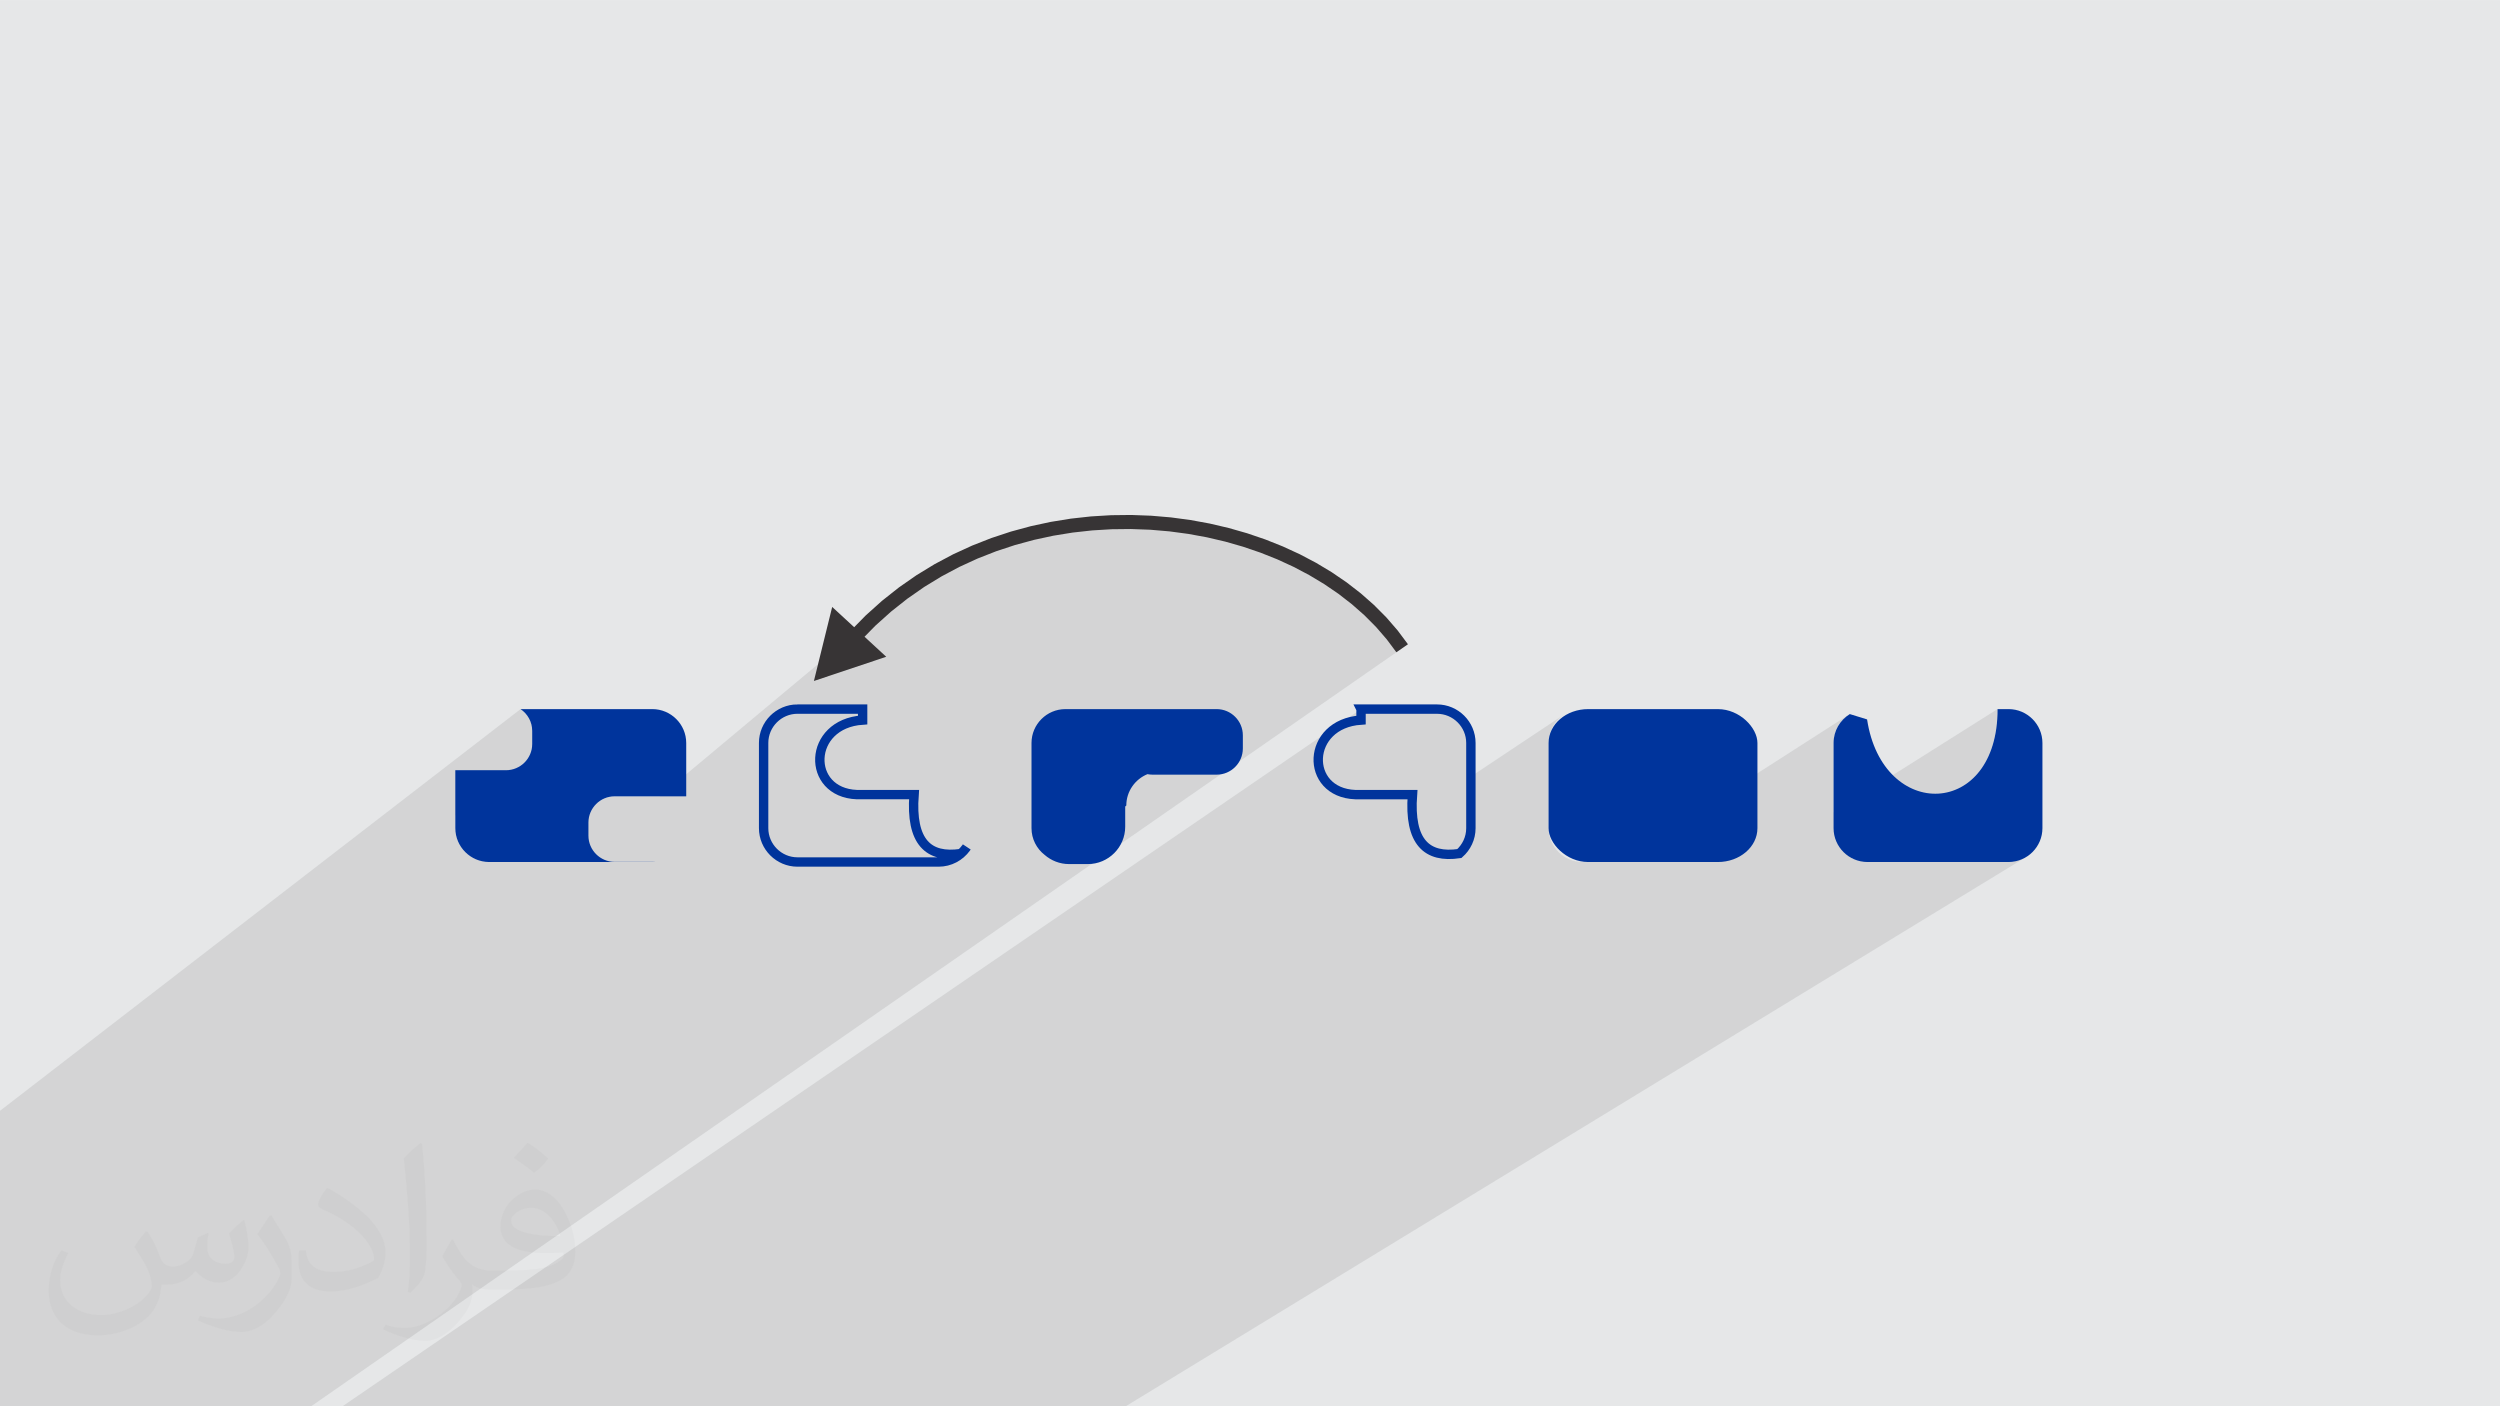 <?xml version="1.0" encoding="UTF-8"?>
<!DOCTYPE svg PUBLIC "-//W3C//DTD SVG 1.1//EN" "http://www.w3.org/Graphics/SVG/1.1/DTD/svg11.dtd">
<!-- Creator: CorelDRAW -->
<svg xmlns="http://www.w3.org/2000/svg" xml:space="preserve" width="3.703in" height="2.083in" version="1.1" style="shape-rendering:geometricPrecision; text-rendering:geometricPrecision; image-rendering:optimizeQuality; fill-rule:evenodd; clip-rule:evenodd"
viewBox="0 0 3703.33 2083.33"
 xmlns:xlink="http://www.w3.org/1999/xlink"
 xmlns:xodm="http://www.corel.com/coreldraw/odm/2003">
 <defs>
  <style type="text/css">
   <![CDATA[
    .str0 {stroke:#00349C;stroke-width:13.89;stroke-linecap:round;stroke-miterlimit:2.613}
    .fil5 {fill:none}
    .fil3 {fill:#00349C}
    .fil0 {fill:#E6E7E8}
    .fil4 {fill:#373435;fill-rule:nonzero}
    .fil2 {fill:#373435;fill-opacity:0.031}
    .fil1 {fill:#373435;fill-opacity:0.102}
   ]]>
  </style>
 </defs>
 <g id="Layer_x0020_1">
  <polygon class="fil0" points="-1,0.07 3704.33,0.07 3704.33,2083.26 -1,2083.26 "/>
  <path class="fil1" d="M1292.51 2083.26l-150.33 0 -227.76 0 -137.04 0 -40.75 0 -74.39 0 -134.44 0 -17.45 0 -3.04 0 1508.83 -1032.76 112.6 0 5.11 0.26 4.96 0.76 4.8 1.24 4.6 1.69 4.38 2.12 4.13 2.52 3.87 2.89 3.56 3.24 3.24 3.56 2.89 3.87 2.52 4.13 2.12 4.38 1.69 4.6 1.24 4.8 0.76 4.96 0.26 5.11 0 49.79 137.24 -91.35 -3.87 2.89 -3.56 3.24 -3.24 3.56 -2.89 3.87 -2.52 4.13 -2.12 4.38 -1.69 4.6 -1.24 4.8 -0.76 4.96 -0.26 5.11 0 126.23 0.26 5.11 0.76 4.97 1.24 4.8 1.69 4.6 2.12 4.38 2.52 4.14 2.89 3.86 3.24 3.57 3.56 3.24 3.87 2.89 4.13 2.52 4.38 2.12 4.6 1.69 4.8 1.24 4.96 0.76 5.11 0.26 54.56 0 341.56 -219.16 -5.17 3.63 -4.67 4.24 -4.11 4.79 -3.49 5.28 -2.81 5.71 -2.08 6.08 -1.29 6.4 -0.44 6.66 0 103.03 242.94 -153.18 -0.45 14.72 -1.39 13.8 -2.28 12.88 -3.11 11.96 -3.87 11.04 -4.59 10.12 -5.24 9.21 -5.83 8.28 -6.37 7.37 -6.85 6.45 -7.27 5.53 -172.19 107.39 2.8 1.71 4.38 2.12 4.6 1.69 4.8 1.24 4.96 0.76 5.11 0.26 209.12 0 5.11 -0.26 4.96 -0.76 4.8 -1.24 4.6 -1.69 4.38 -2.12 4.13 -2.52 -1335.7 814.82 -233.26 0 -113.31 0 -28.66 0zm-1293.51 -230.69l0 -128.97 0 -62.48 0 -14.87 772 -595.74 3.73 2.84 3.35 3.26 2.95 3.64 2.5 3.98 2.02 4.28 1.49 4.54 0.92 4.76 0.31 4.94 0 19.49 -0.79 7.8 -2.27 7.28 -3.59 6.59 -4.75 5.75 -5.75 4.75 -96.74 73.82 0 18.67 0.26 5.11 0.76 4.96 1.24 4.8 1.69 4.6 2.12 4.38 2.52 4.13 2.89 3.87 3.24 3.56 3.56 3.24 3.87 2.89 4.13 2.52 4.38 2.12 4.6 1.69 4.8 1.24 4.96 0.76 5.11 0.26 43.11 0 121.08 -90.66 6.59 -3.59 7.28 -2.27 7.8 -0.79 15 0 51.89 0 360.59 -301.17 25.47 -17.73 26.24 -16 26.93 -14.31 27.52 -12.64 28.04 -11 28.46 -9.39 28.81 -7.81 29.06 -6.26 29.23 -4.74 29.32 -3.24 29.32 -1.77 29.24 -0.33 29.07 1.08 28.81 2.46 28.48 3.82 28.05 5.14 27.54 6.44 26.94 7.71 26.26 8.95 25.5 10.16 24.65 11.34 23.71 12.5 22.69 13.63 21.57 14.72 20.39 15.8 19.11 16.83 17.74 17.85 16.3 18.83 14.76 19.79 -1616.21 1122.89 0 0 -6.03 0 -83.68 0 -17.37 0 -1.85 0 -92.9 0 -0.47 0 -3.7 0 -0.02 0 -1.02 0 -138.3 0 -27.02 0 -74.39 0 -15.13 0 0 -80.37 0 -13.21 0 -0.51 0 -0.48 0 -56.17 0 -7.43 0 -8.98 0 -0.76 0 -8.98 0 -34.94 0 -18.85z"/>
  <path class="fil2" d="M219.02 1825.24c7,11 12,21 16,32 3,7 5,19 21,19 5,0 11,-1 17,-5 7,-3 12,-9 14,-17l6 -21 15 -7 1 1c-2,8 -2,15 -2,21 0,18 15,24 27,24 7,0 13,-3 13,-10 0,-8 -4,-22 -8,-35 7,-7 14,-14 22,-20l1 1c4,15 6,30 6,40 0,10 -4,20 -8,27 -7,14 -20,25 -36,25 -12,0 -25,-6 -34,-17l-1 0c-9,11 -22,20 -43,20l-7 0c-1,14 -4,24 -9,33 -13,25 -50,42 -85.01,42 -49,0 -73.01,-28 -73.01,-66 0,-23 7,-45 19,-60l10 4c-7,14 -12,27 -12,40 0,35 29,52 61,52 30,0 68.01,-20 75.01,-42 -2,-25 -12,-36 -26,-59 4,-7 10,-15 17,-23l1 0 0 0 2 1 0.02 -0.01zm563.05 -132.01c10,6 20,14 30,23 -6,8 -12,15 -21,21 -10,-8 -20,-15 -30,-22 7,-8 14,-15 20,-22l1 0 0 -0zm5 96.01c-17,0 -30,11 -30,19 0,17 33,23 73.01,23 -5,-20 -22,-42 -43,-42zm-37 93.01c22,0 41,-1 55,-4 16,-4 30,-12 30,-18 0,-2 0,-3 -1,-5 -9,1 -19,1 -29,1 -29,0 -52,-7 -60,-23 -2,-4 -4,-10 -4,-15 0,-16 7,-32 19,-42 10,-9 21,-14 33,-14 20,0 37,17 48,42 6,14 11,30 11,51 0,14 -4,25 -12,34 -16,15 -45,21 -90.01,21l-20 0 0 0 -5 0c-11,0 -19,-2 -25,-7l-1 0c0,2 1,5 1,7 0,10 -3,23 -10,33 -20,30 -42,43 -60,43 -19,0 -42,-7 -63,-17l4 -7c7,3 16,5 29,5 34,0 78.01,-33 84.01,-64 -1,-3 -3,-6 -7,-10 -10,-12 -16,-22 -22,-32 5,-10 10,-18 14,-25l2 0c14,29 28,46 57,46l4 0 0 0 21 0 0 0 -3 0 -0 -0zm-146.01 31c2,-14 3,-29 3,-43l0 -21c0,-39 -5,-96.01 -9,-133.01 7,-8 17,-17 25,-23l2 1c5,47 7,101.01 7,151.01 0,13 -1,26 -2,35 -1,12 -8,21 -22,35l-3 -1 0 0 -1 -1 -0 0zm-151.02 -62.01c1,18 10,33 41,33 20,0 36,-5 55,-14 3,-2 5,-3 5,-5 0,-12 -9,-27 -24,-41 -14,-13 -34,-25 -51,-32 -6,-3 -8,-5 -8,-8 0,-5 7,-17 13,-24l2 0c20,11 43,27 60,44 15,16 25,33 25,51 0,13 -4,26 -11,38 -22,11 -46,20 -70.01,20 -29,0 -48,-13 -48,-45 0,-3 0,-9 1,-16l10 0 0 0 0 -1 0 0zm-52 -52l18 29c7,11 13,22 13,41l0 24c0,19 -12,39 -32,60 -15,14 -29,20 -42,20 -19,0 -40,-6 -65,-17l3 -7c8,2 17,4 28,4 35,0 72.01,-26 88.01,-58 2,-4 3,-7 3,-9 0,-4 -2,-8 -4,-11 -9,-17 -19,-33 -30,-47 6,-9 12,-18 18,-27l2 0 0 0 0 -2 0 -0z"/>
  <rect class="fil3" x="2293.97" y="1050.51" width="309.42" height="226.52" rx="58.58" ry="50.15"/>
  <path class="fil3" d="M2959.12 1050.5l16.33 0c27.58,0 50.15,22.57 50.15,50.15l0 126.23c0,27.58 -22.57,50.15 -50.15,50.15l-209.12 0c-27.58,0 -50.15,-22.57 -50.15,-50.15l0 -126.23c0,-18.04 9.66,-33.94 24.07,-42.78l25.58 7.9c23.04,151.72 193.75,146.61 193.3,-15.27z"/>
  <path class="fil3" d="M1578.15 1050.5l129.22 0 79.89 0 15 0c21.35,0 38.81,17.46 38.81,38.81l0 19.49c0,21.35 -17.46,38.81 -38.81,38.81l-94.89 0c-2.6,0 -5.15,-0.26 -7.61,-0.76 -18.33,7.48 -31.33,25.52 -31.33,46.46l-1.63 1.51 0 29.92c0,30.43 -24.9,55.33 -55.33,55.33l-27.79 0c-13.84,0 -26.54,-5.15 -36.26,-13.63 -11.8,-9.19 -19.43,-23.53 -19.43,-39.56l0 -126.23c0,-27.58 22.57,-50.15 50.15,-50.15z"/>
  <path class="fil3" d="M771 1050.5l195.31 0c27.58,0 50.15,22.57 50.15,50.15l0 79.06 -11.17 0 -79.89 0 -15 0c-21.35,0 -38.81,17.46 -38.81,38.81l0 19.49c0,21.35 17.46,38.81 38.81,38.81l60.41 0c-1.48,0.13 -2.98,0.21 -4.5,0.21l-241.77 0c-27.58,0 -50.15,-22.57 -50.15,-50.15l0 -85.84 75.07 0c21.35,0 38.81,-17.46 38.81,-38.81l0 -19.49c0,-13.39 -6.88,-25.26 -17.28,-32.24z"/>
  <g>
   <path class="fil4" d="M1274.57 949.42l-15.31 -14.13 23.11 -23.54 24.17 -21.7 25.13 -19.88 25.99 -18.09 26.78 -16.33 27.46 -14.59 28.07 -12.89 28.58 -11.22 29 -9.57 29.34 -7.96 29.59 -6.37 29.76 -4.82 29.84 -3.29 29.83 -1.8 29.75 -0.34 29.57 1.1 29.31 2.5 28.97 3.89 28.54 5.23 28.03 6.56 27.44 7.85 26.76 9.12 25.99 10.36 25.15 11.57 24.21 12.76 23.19 13.93 22.08 15.07 20.89 16.19 19.61 17.28 18.24 18.35 16.78 19.39 15.22 20.4 -17.15 11.83 -14.31 -19.17 -15.81 -18.28 -17.24 -17.35 -18.6 -16.39 -19.88 -15.4 -21.07 -14.38 -22.18 -13.32 -23.2 -12.24 -24.15 -11.11 -25 -9.96 -25.76 -8.78 -26.45 -7.57 -27.05 -6.33 -27.55 -5.05 -27.98 -3.75 -28.32 -2.42 -28.56 -1.06 -28.73 0.32 -28.81 1.74 -28.8 3.18 -28.71 4.65 -28.53 6.15 -28.27 7.67 -27.93 9.22 -27.5 10.79 -26.98 12.39 -26.39 14.03 -25.71 15.68 -24.95 17.37 -24.12 19.09 -23.2 20.82 -22.2 22.61zm38.2 23.54l-107.15 35.87 27.08 -109.7 80.07 73.84z"/>
  </g>
  <path class="fil5 str0" d="M1181.29 1050.5l96.52 0 0 16.21c-81.91,5.49 -84.19,107.51 -8.57,110.45l84.74 0c-5.33,70.76 21.56,94.42 69.49,87.32 2.78,-2.43 5.27,-5.18 7.45,-8.17 -9.14,12.53 -23.92,20.7 -40.53,20.7l-209.11 0c-27.58,0 -50.15,-22.57 -50.15,-50.15l0 -126.23c0,-27.58 22.57,-50.15 50.15,-50.15zm250.78 204.19c-0.36,0.54 -0.73,1.07 -1.11,1.59 0.38,-0.52 0.75,-1.05 1.11,-1.59z"/>
  <path class="fil5 str0" d="M2016.15 1050.5l112.6 0c27.58,0 50.15,22.57 50.15,50.15l0 126.23c0,14.94 -6.63,28.4 -17.07,37.61 -47.93,7.09 -74.82,-16.57 -69.5,-87.32l-84.74 0c-75.61,-2.94 -73.34,-104.96 8.57,-110.45l0 -16.21z"/>
 </g>
</svg>
